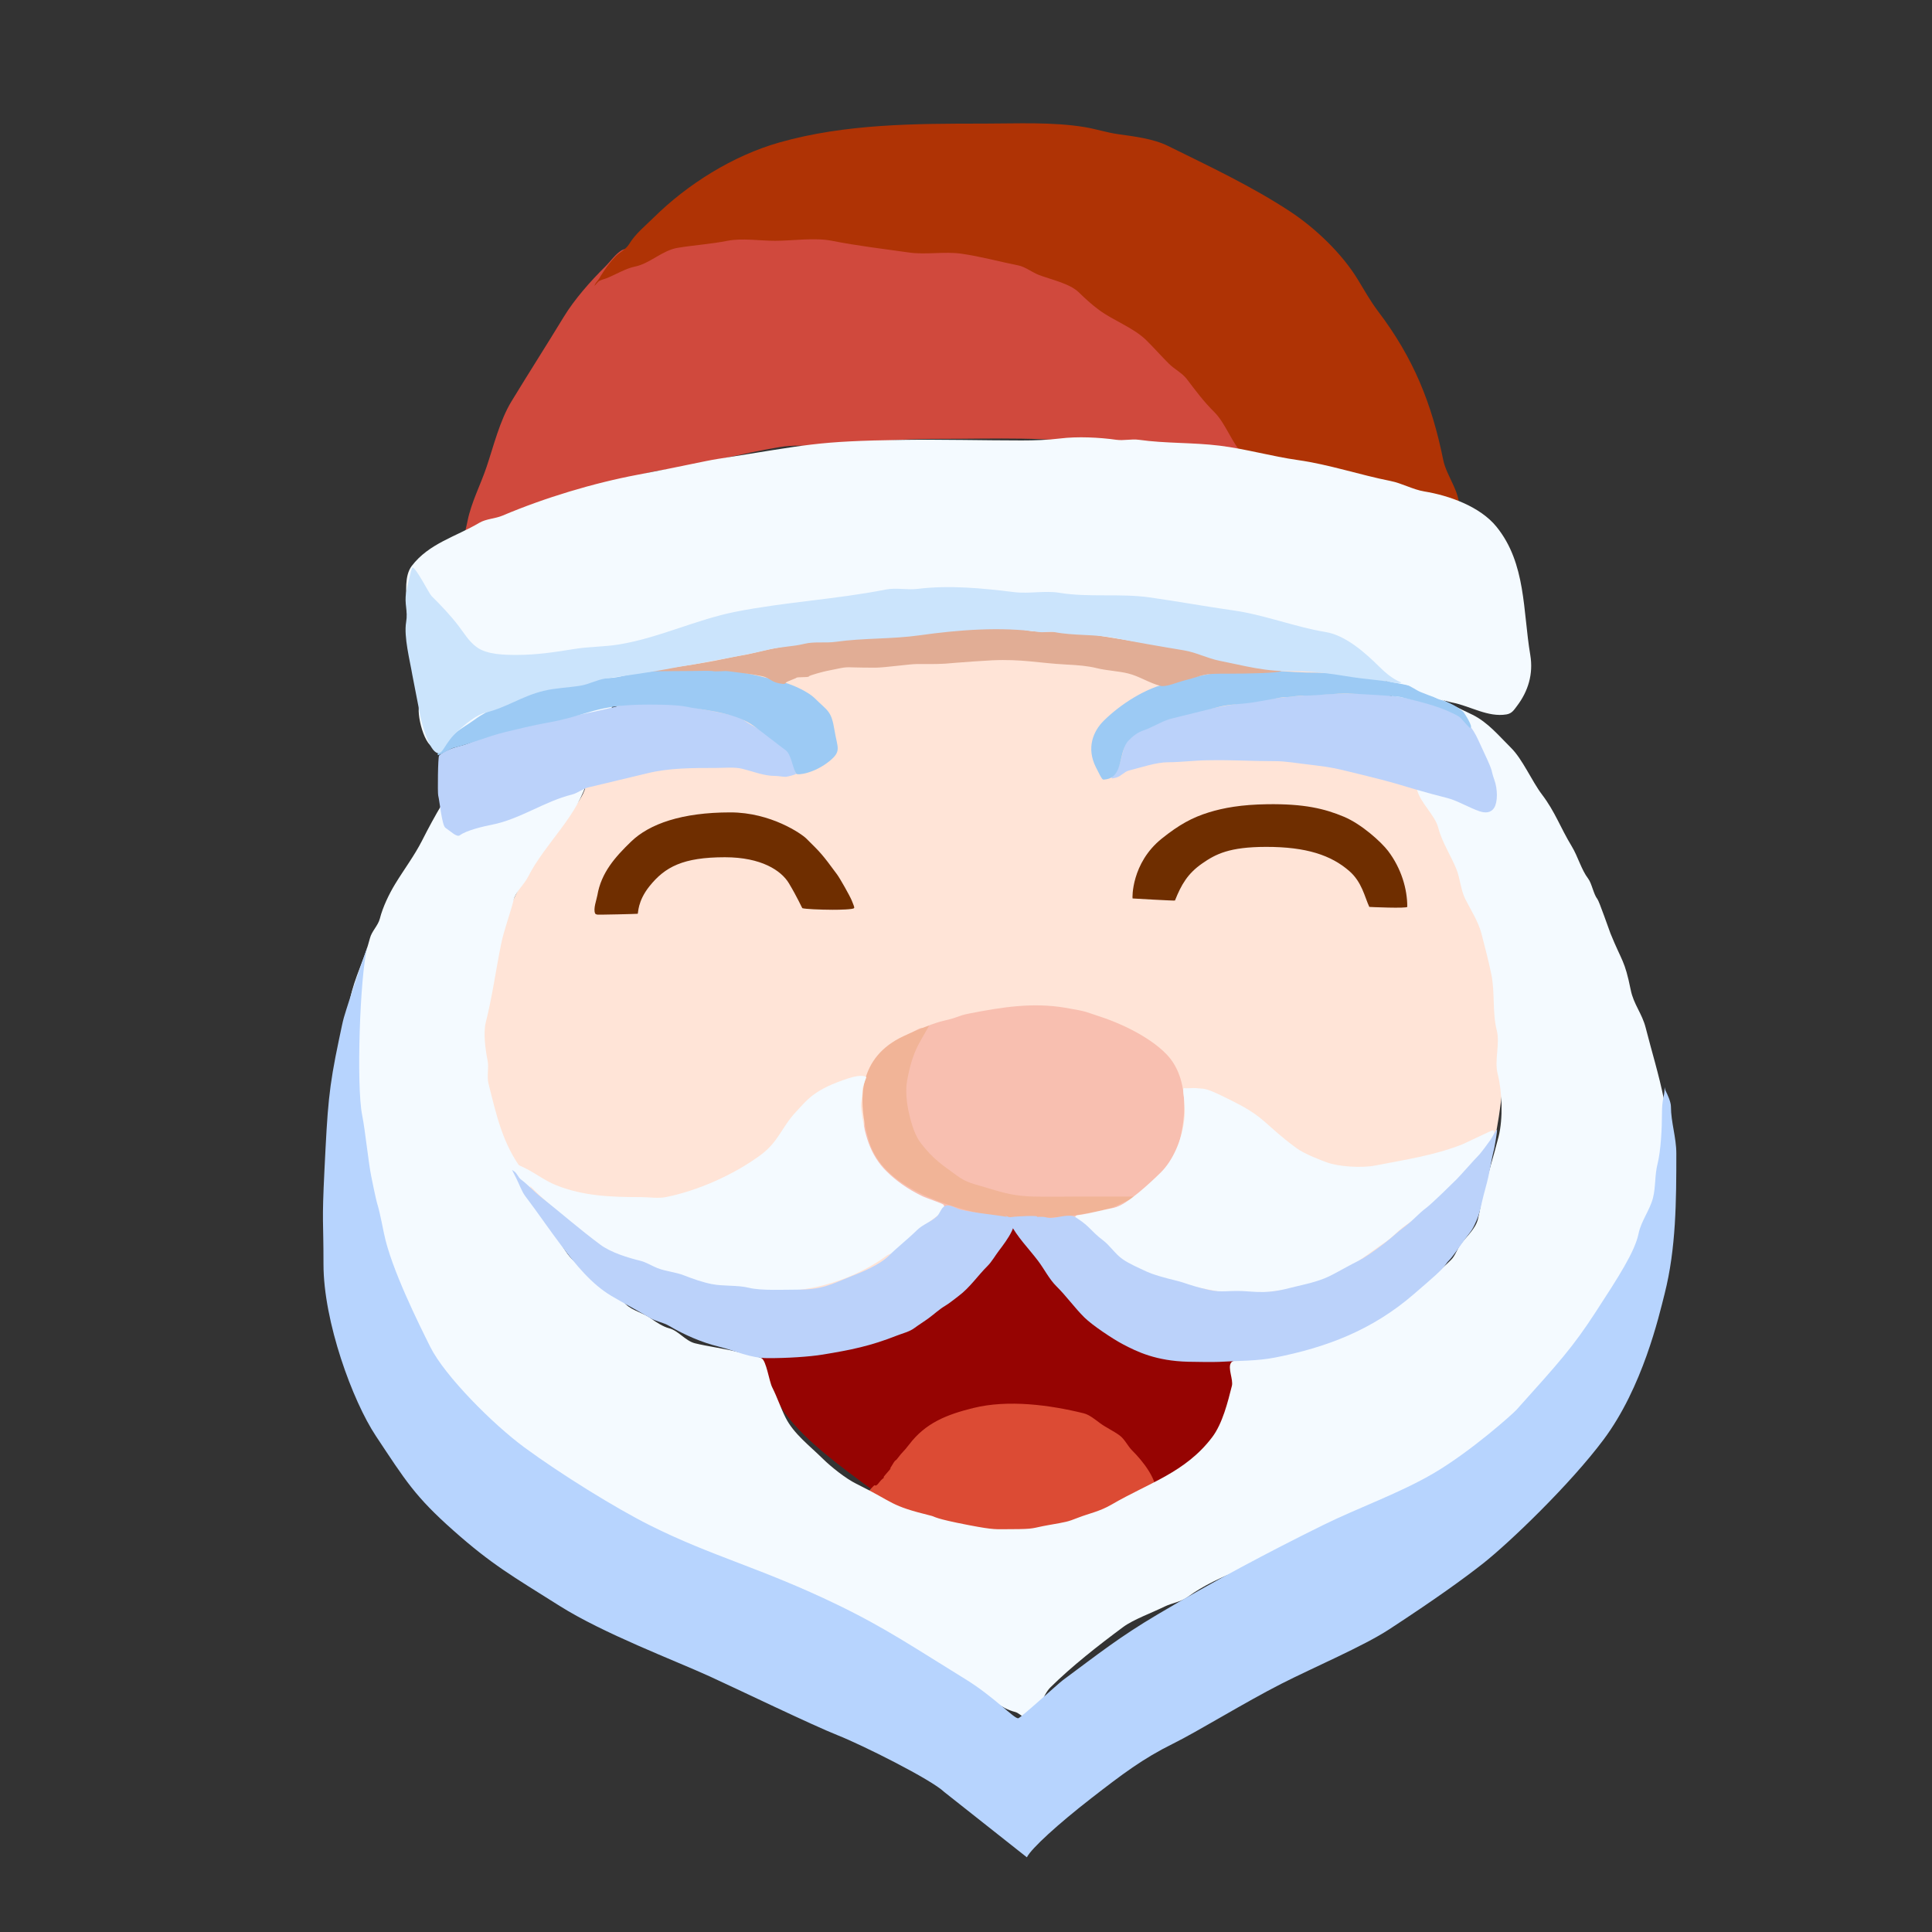 <?xml version="1.0" encoding="UTF-8" standalone="no"?>
<!DOCTYPE svg PUBLIC "-//W3C//DTD SVG 1.1//EN" "http://www.w3.org/Graphics/SVG/1.1/DTD/svg11.dtd">
<!-- Created with Vectornator (http://vectornator.io/) -->
<svg height="1024.0px" stroke-miterlimit="10" style="fill-rule:nonzero;clip-rule:evenodd;stroke-linecap:round;stroke-linejoin:round;" version="1.1" viewBox="0 0 1024 1024" width="1024.0px" xml:space="preserve" xmlns="http://www.w3.org/2000/svg" xmlns:xlink="http://www.w3.org/1999/xlink">
<rect x="0" y="0" width="1024" height="1024" fill="#333333" stroke="none"/>
<defs/>
<g id="Слой-1">
<path d="M337.298 337.312C336.974 336.291 332.663 336.224 336.321 334.418C337.311 333.929 336.02 336.597 335.67 337.634C334.898 339.919 333.716 342.287 333.716 344.708C333.716 351.588 329.888 359.101 328.505 365.931C326.469 375.984 324.54 387.936 320.689 397.443C317.856 404.436 311.749 409.848 310.238 417.305C309.371 421.588 304.856 427.449 302.191 430.905C286.027 451.873 286.239 449.257 274.373 472.212C264.098 492.092 251.155 532.436 255.605 554.405C256.711 559.868 254.089 571.323 255.184 576.73C257.489 588.107 261.642 593.768 263.586 605.285C264.34 609.748 270.314 615.805 271.403 620.106C276.484 640.175 297.064 659.861 313.524 672.05C321.786 678.168 329.737 686.557 340.229 690.7C345.992 692.976 355.006 693.071 359.769 697.774C364.765 702.707 371.913 708.271 378.007 711.28C380.805 712.661 384.228 711.851 387.126 712.566C395.913 714.735 405.614 713.679 414.482 715.138C421.141 716.234 427.45 720.59 434.022 722.213C442.599 724.33 451.413 726.29 460.076 728.001C465.694 729.11 471.36 729.457 477.01 730.573C484.735 732.098 493.386 729.048 501.11 730.573C508.669 732.066 520.653 733.788 528.466 731.859C530.241 731.421 531.788 730.573 533.677 730.573C544.257 730.573 554.232 732.446 564.29 734.432C577.927 737.125 592.098 733.034 604.673 729.93C607.125 729.325 610.037 730.535 612.489 729.93C624.87 726.874 638.982 729.2 651.569 726.714C656.067 725.826 660.136 722.67 664.596 721.569C674.097 719.224 683.718 716.849 693.255 714.495C697.172 713.528 701.85 710.381 704.979 708.064C709.728 704.548 717.163 702.579 721.914 699.061C727.515 694.913 733.421 690.272 738.198 685.555C746.803 677.059 757.984 672.369 765.554 662.403C771.409 654.695 773.643 645.787 777.929 637.322C783.003 627.303 789.975 615.157 792.259 603.881C798.744 571.863 799.372 539.314 792.91 507.414C792.161 503.717 793.184 499.494 792.259 495.838C790.069 487.188 786.863 478.845 785.094 470.114C782.322 456.428 765.239 447.005 761.646 432.814C758.486 420.333 750.92 409.553 746.014 397.443C744.273 393.147 742.169 389.209 740.152 385.224C735.764 376.56 734.753 366.663 728.427 358.856C721.434 350.225 712.016 341.72 703.025 335.061C699.892 332.741 695.63 332.157 692.604 329.917C679.034 319.868 659.389 314.001 643.102 309.98C628.212 306.305 613.946 301.393 598.811 298.404C585.416 295.759 571.545 295.201 557.777 293.259C552.713 292.545 547.153 294.248 542.144 293.259C532.27 291.309 517.067 290.955 506.972 292.616C495.538 294.498 483.994 296.133 472.451 297.761C445.315 301.589 417.44 305.391 391.034 311.909C384.817 313.444 378.194 313.379 372.145 315.768C366.724 317.909 360.832 322.098 355.21 323.485C351.048 324.513 343.544 327.696 340.88 331.203C338.532 334.294 337.546 338.091 337.298 337.312Z" fill="#ffe4d7" fill-rule="nonzero" opacity="1" stroke="#000000" stroke-linecap="round" stroke-linejoin="round" stroke-opacity="0" stroke-width="1.919"/>
<path d="M518.696 538.284C511.798 538.284 506.126 542.312 500.32 545.179C497.252 546.693 490.238 543.702 487.162 545.221C468.666 554.352 462.093 569.42 458.773 589.089C457.535 596.422 457.259 608.817 463.332 614.813C470.967 622.352 478.193 629.677 486.781 636.036C492.986 640.632 504.287 640.393 511.531 641.824C520.173 643.53 528.225 647.465 536.934 648.898C543.451 649.971 549.808 648.157 555.823 646.969C571.752 643.823 588.523 644.184 602.002 634.203C610.26 628.088 618.626 622.324 622.899 611.777C627.758 599.783 632.323 573.401 618.351 558.863C608.659 548.778 591.943 541.64 582.929 538.771C575.124 536.287 577.137 536.25 564.586 534.127C547.441 531.228 531.135 533.75 513.411 537.25C507.548 538.408 508.565 539.105 500.493 540.948C491.085 543.096 472.625 551.289 467.24 560.149C466.009 562.175 465.365 564.535 463.984 566.58" fill="#f8bfb0" fill-rule="nonzero" opacity="1" stroke="#000000" stroke-linecap="round" stroke-linejoin="round" stroke-opacity="0" stroke-width="1.919"/>
<path d="M492.413 543.621C492.553 543.559 487.508 552.209 486.633 553.937C483.739 559.65 482.159 565.393 480.79 572.753C479.915 577.454 480.485 583.795 481.379 588.137C483.132 596.657 485.235 602.224 488.12 605.968C494.788 614.625 499.641 617.515 506.811 622.824C512.604 627.114 515.361 627.18 524.878 630.104C532.172 632.345 538.24 634.006 548.122 634.203C556.291 634.365 564.633 634.203 569.92 634.203C576.473 634.203 577.388 634.203 584.335 634.203C585.843 634.203 600.138 634.203 601.317 634.203C602.402 634.203 589.918 640.034 589.125 640.23C578.78 642.784 569.92 644.512 557.168 645.385C547.961 646.016 534.895 646.309 525.21 644.396C502.149 639.843 468.164 629.516 460.727 605.167C453.744 582.305 455.431 560.15 478.853 549.196C488.63 544.623 491.076 544.217 492.413 543.621Z" fill="#f1b497" fill-rule="nonzero" opacity="1" stroke="#000000" stroke-linecap="round" stroke-linejoin="round" stroke-opacity="0" stroke-width="1.919"/>
<path d="M403.581 716.671C403.581 714.404 403.581 718.937 403.581 719.849C403.581 722.295 405.993 728.416 407.078 730.557C410.608 737.53 411.505 743.019 416.593 749.718C427.653 764.278 445.353 777.094 460.2 788.088C466.263 792.578 474.93 794.376 481.614 797.016C488.251 799.637 496.271 799.046 503.029 801.714C525.204 810.472 552.184 809.785 575.362 804.064C580.254 802.856 584.744 800.103 589.638 798.895C595.963 797.334 602.434 795.632 608.198 792.787C616.35 788.762 622.911 782.018 629.136 775.872C635.606 769.484 642.174 763.876 647.695 756.608C653.494 748.974 652.625 737.139 654.834 728.416C656.906 720.232 649.745 699.429 643.888 693.646C638.925 688.745 631.438 686.07 625.805 681.899C612.499 672.046 582.459 656.926 562.111 654.213C540.659 651.352 541.924 649.102 535.76 649.225C532.128 649.297 524.314 653.577 511.691 655.357C495.909 657.583 442.294 685.336 428.316 692.236C424.05 694.342 416.752 694.728 410.262 703.667" fill="#960402" fill-rule="nonzero" opacity="1" stroke="#000000" stroke-linecap="round" stroke-linejoin="round" stroke-opacity="0" stroke-width="1.919"/>
<path d="M467.455 784.097C470.286 781.766 466.604 784.669 469.472 781.415C473.734 776.58 471.476 778.835 471.794 778.292C475.266 772.365 474.146 775.02 475.577 773.135C478.939 768.71 478.674 769.823 481.9 765.577C490.56 754.175 501.822 749.74 515.877 746.271C534.433 741.69 556.522 744.674 574.41 749.09C577.396 749.827 580.596 752.496 582.976 754.258C586.265 756.694 590.14 758.389 593.445 760.836C596.158 762.845 597.712 766.458 600.108 768.824C605.1 773.753 614.476 784.905 612.48 792.787C610.354 801.186 594.985 803.801 588.211 805.473C579.694 807.576 570.753 807.981 562.037 809.702C559.816 810.141 557.015 809.336 554.899 810.172C541.419 815.496 522.453 819.9 507.788 816.28C502.414 814.954 498.802 808.973 493.511 806.883C483.892 803.084 468.52 803.352 460.676 795.606C457.804 792.771 458.347 792.578 459.825 791.119C460.213 790.736 463.328 786.849 463.693 787.21C464.618 788.123 466.164 785.159 467.455 784.097Z" fill="#dc4b34" fill-rule="nonzero" opacity="1" stroke="#000000" stroke-linecap="round" stroke-linejoin="round" stroke-opacity="0" stroke-width="1.919"/>
<path d="M736.209 362.392C737.994 365.919 737.465 370.773 738.112 374.609C738.912 379.35 740.279 384.577 741.443 389.175C743.985 399.215 748.472 408.476 750.961 418.306C752.868 425.837 760.566 431.811 762.382 438.98C764.202 446.168 768.988 453.407 771.899 460.594C773.936 465.621 774.207 471.728 776.658 476.569C779.533 482.246 783.641 488.644 785.224 494.894C787.054 502.122 788.982 509.217 790.458 516.507C792.419 526.188 790.913 536.626 793.314 546.109C795.142 553.328 791.956 561.889 793.79 569.132C796.212 578.7 796.701 592.873 794.266 602.492C791.758 612.395 788.689 622.167 786.176 632.094C785.001 636.734 784.497 641.542 783.32 646.19C782.013 651.353 777.333 655.325 774.279 659.346C772.3 661.951 771.402 665.475 769.044 667.803C755.011 681.659 736.508 693.498 718.125 702.573C709.468 706.847 699.193 708.631 690.524 712.91C682.304 716.969 671.753 717.779 662.923 719.958C660.665 720.516 653.895 720.173 652.454 722.308C650.602 725.05 653.757 731.257 652.93 734.524C650.799 742.941 647.983 754.506 642.461 761.776C628.225 780.517 609.088 785.832 589.125 797.47C582.858 801.124 577.335 802.102 571.438 804.4C565.628 806.664 565.494 806.615 555.675 808.337C546.628 809.923 549.048 810.488 535.76 810.488C527.666 810.488 527.403 811.028 513.411 808.337C494.899 804.776 495.783 803.938 493.784 803.445C470.89 797.793 474.853 796.793 453.744 786.371C448.258 783.663 440.448 777.449 436.023 773.08C428.998 766.143 420.734 759.981 416.412 751.446C413.856 746.397 411.907 740.493 409.281 735.308C407.651 732.09 406.178 721.131 403.581 719.849C401.429 718.786 392.638 716.959 390.228 716.364C383.966 714.818 374.731 713.544 368.356 711.971C363.287 710.719 359.51 705.206 354.555 703.983C351.63 703.261 347.587 700.702 345.038 698.814C341.152 695.937 335.133 694.673 331.713 691.297C323.031 682.724 311.809 675.873 303.16 667.334C299.657 663.874 297.315 658.592 294.119 654.647C290.091 649.676 284.808 643.249 283.174 636.792C281.84 631.527 280.484 624.951 276.987 620.347C266.298 606.276 263.027 590.583 258.904 574.301C257.929 570.449 259.218 565.983 258.428 562.084C257.317 556.601 256.063 547.463 257.476 541.88C260.904 528.342 262.771 514.332 265.566 500.532C267.157 492.677 270.259 484.817 272.228 477.039C273.352 472.6 277.834 468.788 279.842 464.822C289.104 446.532 306.59 432.483 311.726 412.198C312.314 409.876 314.469 407.941 315.057 405.62C316.347 400.527 316.636 395.154 317.913 390.114C318.784 386.673 321.355 384.035 322.195 380.717C322.68 378.802 326.445 371.286 324.575 369.44C322.876 367.763 312.494 373.127 310.299 373.669C297.498 376.829 281.319 380.563 270.325 388.705C266.317 391.672 261.787 394.095 257.476 396.222C256.053 396.925 253.951 396.884 252.717 398.102C250.037 400.749 248.873 404.885 246.531 407.969C237.57 419.766 230.291 432.521 223.689 445.558C219.691 453.453 214.048 460.953 209.413 468.581C206.174 473.91 202.867 480.806 201.323 486.906C200.399 490.554 197.012 493.595 196.088 497.243C193.317 508.188 187.87 518.078 185.619 529.194C184.373 535.344 185.242 541.956 183.715 547.988C178.006 570.535 178.902 597.003 182.763 619.877C184.14 628.033 183.128 636.823 185.143 644.78C188.074 656.358 189.368 668.047 192.281 679.55C193.531 684.486 197.307 690.327 199.895 694.586C205.032 703.039 212.618 711.253 217.027 719.958C217.763 721.413 219.839 722.408 220.834 723.717C225.027 729.237 230.001 733.75 234.158 739.223C244.009 752.191 257.301 763.705 270.325 773.992C281.774 783.036 288.728 796.43 300.305 805.003C306.278 809.426 317.119 811.738 322.195 816.75C326.195 820.699 331.935 821.848 336.472 825.208C347.037 833.032 358.519 834.667 370.259 839.303C376.762 841.872 383.215 844.733 389.77 846.351C392.172 846.944 394.181 848.751 396.432 849.64C406.978 853.806 418.005 860.473 429.268 862.327C433.394 863.006 437.147 865.564 441.165 866.556C451.298 869.057 460.84 874.154 470.193 878.772C476.846 882.056 485.078 884.437 492.084 885.82C500.272 887.437 510.282 892.455 517.781 896.157C524.948 899.695 530.151 905.436 538.244 907.434C540.182 907.912 543.899 912.012 545.858 910.723C550.968 907.359 552.397 898.627 556.803 894.277C568.214 883.011 582.173 872.084 595.349 862.327C600.684 858.376 610.835 854.682 617.239 851.52C621.032 849.647 625.935 849.074 629.612 846.351C637.618 840.423 647.888 835.75 656.737 832.256C660.569 830.742 665.101 829.65 668.634 827.557C678.392 821.776 689.727 815.185 700.518 812.521C707.297 810.848 713.862 805.351 720.98 803.594C726.916 802.129 734.143 799.273 739.54 796.076C762.754 782.324 785.585 768.937 804.735 750.029C808.639 746.175 812.34 740.801 815.68 736.403C817.933 733.437 821.452 731.467 823.77 728.416C831.642 718.052 840.293 707.646 847.088 696.465C850.621 690.65 853.824 683.682 858.033 678.14C865.632 668.136 873.07 653.053 876.116 641.021C877.762 634.524 881.923 628.799 883.255 622.227C888.414 596.756 878.302 568.643 872.257 544.768C870.315 537.1 865.884 532.41 864.32 524.686C861.056 508.576 859.755 509.964 853.58 494.721C853.003 493.298 847.628 477.729 846.677 476.555C844.625 474.023 843.703 468.251 841.757 465.689C838.102 460.878 836.347 453.985 833.065 448.583C826.947 438.517 824.314 430.364 817.252 421.067C811.961 414.102 806.981 402.399 800.875 396.37C794.504 390.08 788.71 382.908 780.465 378.838C773.936 375.614 765.623 372.075 759.526 367.561C757.694 366.204 755.177 364.373 752.864 363.802C747.323 362.434 742.455 360.308 737.16 357.694C735.427 356.838 723.836 351.828 723.836 350.646C723.836 350.359 728.472 349.266 728.594 349.236" fill="#f4faff" fill-rule="nonzero" opacity="1" stroke="#000000" stroke-linecap="round" stroke-linejoin="round" stroke-opacity="0" stroke-width="1.919"/>
<path d="M544.257 984.413C546.66 979.668 560.785 966.784 578.391 953.11C594.793 940.371 605.864 932.018 621.682 924.209C634.758 917.754 659.487 902.453 679.138 892.438C696.15 883.768 722.542 872.558 736.195 863.645C760.315 847.899 775.874 836.702 786.21 828.538C799.922 817.707 832.023 786.97 849.876 763.087C870.641 735.308 879.24 697.755 882.303 685.658C888.366 661.71 888.489 636.422 888.489 611.42C888.489 602.85 885.634 594.803 885.634 586.517C885.634 584.116 883.863 580.202 882.779 578.06C882.486 577.482 882.303 576.18 882.303 576.18C882.303 576.18 882.214 579.352 881.827 580.879C881.072 583.862 880.875 587.128 880.875 590.276C880.875 597.821 880.311 609.888 878.496 617.058C877.03 622.848 877.583 629.121 876.116 634.913C874.499 641.299 869.806 647.269 868.502 653.707C866.536 663.414 857.802 676.858 845.66 695.525C833.585 714.089 826.524 721.891 803.783 747.21C801.825 749.391 779.684 769.213 759.973 780.79C741.832 791.444 719.863 799.145 701.245 808.337C671.623 822.96 642.875 838.306 613.432 855.749C593.149 867.765 582.132 876.606 563.38 890.493C560.716 892.465 540.984 910.573 539.671 910.723C537.487 910.972 526.72 899.238 511.691 889.995C485.162 873.682 469.512 862.959 444.003 850.622C402.98 830.783 377.62 825.093 344.243 808.337C326.157 799.257 297.304 781.396 277.939 767.159C261.239 754.881 235.669 729.2 228.036 713.856C222.151 702.027 207.29 672.345 203.541 653.84C198.905 630.951 201.507 646.906 196.797 623.658C195.2 615.77 193.569 599.053 191.967 591.143C188.776 575.39 190.79 517.485 194.585 502.496C194.801 501.646 188.758 518.704 186.243 526.659C181.505 541.646 182.54 537.378 179.651 551.072C174.127 577.254 173.655 586.147 171.968 620.106C170.524 649.187 171.478 645.861 171.455 669.976C171.425 700.513 186.894 742.551 199.206 761.084C214.957 784.794 219.866 793.089 240.425 811.31C260.741 829.315 271.403 835.279 296.576 851.14C319.941 865.861 357.042 879.813 376.238 888.563C389.615 894.66 430.754 914.498 444.003 919.73C456.716 924.751 493.58 943.12 500.493 949.814" fill="#b7d4fe" fill-rule="nonzero" opacity="1" stroke="#000000" stroke-linecap="round" stroke-linejoin="round" stroke-opacity="0" stroke-width="1.919"/>
<path d="M592.803 406.73C593.841 404.039 594.579 400.891 594.961 399.399C595.996 395.358 595.774 395.571 596.789 393.935C600.58 387.826 604.496 387.771 610.608 384.754C614.515 382.825 619.742 380.794 623.898 379.768C629.245 378.449 635.244 376.838 640.717 375.757C666.219 370.721 691.613 367.592 718.351 367.592C728.239 367.592 739.642 368.526 749.057 370.85C756.136 372.597 765.756 373.819 771.899 378.368C781.28 385.314 781.783 388.734 786.717 399.188C791.996 410.373 789.953 407.579 791.996 413.21C793.836 418.279 793.846 425.02 792 428.039C790.188 431.005 787.135 430.977 784.16 429.977C778.849 428.192 772.206 424.236 767.159 422.99C762.816 421.918 754.023 419.544 749.884 418.294C733.042 413.21 731.002 412.923 714.969 408.965C709.884 407.71 705.91 406.665 696.549 405.585C685.932 404.36 681.631 403.437 675.863 403.437C662.505 403.437 654.337 402.709 639.696 402.958C632.573 403.079 625.728 404.005 619.052 404.005C612.747 404.005 604.208 406.957 598.204 408.439C596.006 408.981 593.979 411.535 591.781 412.078C590.808 412.318 588.402 413.146 589.337 411.903C590.973 409.727 592.357 407.888 592.803 406.73Z" fill="#bbd2fa" fill-rule="nonzero" opacity="1" stroke="#000000" stroke-linecap="round" stroke-linejoin="round" stroke-opacity="0" stroke-width="1.919"/>
<path d="M419.604 401.727C416.221 394.659 412.985 394.055 406.848 389.45C402.832 386.437 398.286 384.688 394.534 381.91C390.4 378.849 383.679 378.364 378.834 377.168C376.482 376.588 372.414 376.106 370.063 375.525C365.431 374.382 362.7 373.927 357.958 372.991C349.08 371.237 334.35 372.586 326.046 374.636C312.185 378.058 299.658 380.276 285.566 383.059C277.922 384.569 270.23 386.606 262.645 388.479C256.146 390.083 250.66 393.676 244.152 395.283C240.702 396.134 235.318 397.897 232.731 400.451C232.097 401.077 231.903 420.207 232.255 421.595C233.051 424.741 234.204 437.517 236.12 438.778C238.698 440.475 242.096 443.909 243.676 442.739C247.339 440.026 256.262 437.998 260.807 437.101C275.665 434.167 288.592 424.721 303.16 421.125C306.152 420.387 308.734 418.105 311.726 417.366C322.184 414.785 332.69 412.427 343.134 409.848C354.62 407.013 367.163 407.029 379.301 407.029C383.815 407.029 389.26 406.433 393.577 407.499C399.11 408.865 404.896 411.258 410.709 411.258C412.742 411.258 414.431 411.728 416.419 411.728C417.073 411.728 422.259 410.555 421.941 409.99C421.001 408.319 420.244 403.063 419.604 401.727Z" fill="#bbd2fa" fill-rule="nonzero" opacity="1" stroke="#000000" stroke-linecap="round" stroke-linejoin="round" stroke-opacity="0" stroke-width="1.919"/>
<path d="M232.081 400.251C232.908 400.414 238.415 396.868 240.432 396.37C250.268 393.943 257.991 390.425 267.946 387.968C273.868 386.506 283.305 384.269 289.286 383.218C312.475 379.144 314.964 373.447 343.916 373.447C361.114 373.447 363.536 374.599 366.452 375.079C377.162 376.841 390.758 378.277 399.763 384.946C405.584 389.256 410.708 393.403 416.419 397.632C419.362 399.811 419.973 406.624 421.955 410.024C422.591 411.115 431.819 409.853 439.807 403.267C446.122 398.061 443.834 396.37 442.342 387.25C440.595 376.573 438.956 377.126 431.647 369.91C428.847 367.145 421.374 363.276 415.469 361.675C388.183 354.276 371.951 351.877 347.49 355.633C336.68 357.293 324.81 356.52 314.106 358.633C301.17 361.188 288.438 363.602 276.035 368.501C269.124 371.23 262.446 373.565 255.573 376.958C251.002 379.215 247.222 382.725 242.724 384.946C239.429 386.572 237.571 388.624 235.11 391.054C234.358 391.797 231.662 395.405 232.081 396.37C232.619 397.609 231.684 400.172 232.081 400.251Z" fill="#9ccaf4" fill-rule="nonzero" opacity="1" stroke="#000000" stroke-linecap="round" stroke-linejoin="round" stroke-opacity="0" stroke-width="1.919"/>
<path d="M585.593 413.138C595.822 412.199 592.518 398.338 598.204 392.464C602.997 387.512 605.493 387.557 608.967 385.999C613.524 383.956 616.86 381.868 621.522 380.717C629.783 378.678 638.017 376.645 646.268 374.609C652.117 373.165 658.392 373.238 664.351 372.259C682.584 369.264 676.704 369.743 682.74 369.44C684.536 369.35 688.084 368.575 692.765 368.659C696.866 368.733 708.317 367.361 715.348 367.592C717.842 367.674 739.969 368.841 742.395 369.44C751.237 371.623 761.35 373.815 769.515 377.846C771.844 378.996 773.666 379.621 775.426 381.938C775.638 382.218 778.807 385.795 779.162 385.795C781.369 385.795 775.882 377.601 775.706 377.428C772.919 374.676 767.163 371.812 763.671 370.95C758.769 369.74 756.467 365.434 749.963 363.994C744.216 362.72 736.063 361.258 730.517 360.149C722.412 358.527 717.913 358.959 712.507 357.892C701.565 355.731 701.506 357.295 678.956 355.745C675.281 355.493 668.413 355.745 664.707 355.745C638.826 355.745 635.385 358.903 620.094 361.922C607.458 364.418 593.849 373.271 585.072 381.938C579.415 387.523 575.697 396.37 580.828 406.624C584.494 413.948 584.274 413.259 585.593 413.138Z" fill="#9ccaf4" fill-rule="nonzero" opacity="1" stroke="#000000" stroke-linecap="round" stroke-linejoin="round" stroke-opacity="0" stroke-width="1.919"/>
<path d="M421.955 359.383C421.955 358.585 428.514 359.24 428.77 358.483C428.959 357.923 436.588 355.935 438.114 355.633C452.5 352.792 443.546 353.88 463.976 353.88C468.732 353.88 482.191 351.948 486.079 351.948C495.365 351.948 498.341 352.114 506.151 351.324C509.213 351.015 522.639 350.129 525.717 349.985C541.675 349.236 550.922 351.484 564.751 352.196C571.419 352.54 576.379 352.919 581.34 354.144C586.792 355.489 592.569 355.623 597.996 356.963C603.904 358.421 609.226 362.084 615.127 363.541C617.956 364.239 624.138 361.596 626.904 360.891C640.321 357.47 635.495 357.052 651.277 357.052C660.87 357.052 677.879 356.777 679.038 355.633C680.723 353.969 660.732 350.306 659.86 349.445C656.253 345.884 649.262 344.127 644.156 342.867C619.894 336.878 596.013 332.06 570.395 332.06C561.825 332.06 552.488 332.753 544.222 331.12C539.646 330.217 534.521 332.024 529.945 331.12C525.319 330.207 512.462 329.093 508.055 330.18C500.292 332.097 491.537 330.146 483.785 332.06C477.248 333.674 469.887 332.319 463.322 333.939C455.338 335.91 447.115 336.576 439.053 338.168C425.388 340.866 411.552 343.082 398.2 346.378C393.822 347.458 392.592 347.213 383.673 349.236C372.224 351.833 346.105 355.286 344.246 355.745C343.938 355.821 367.224 355.633 367.224 355.633C367.224 355.633 376.689 355.477 377.323 355.633C379.486 356.167 383.771 355.458 385.978 355.745C394.873 356.903 397.922 357.204 403.838 358.372C407.745 359.144 408.693 361.314 412.662 362.116C417.537 363.101 415.372 361.982 417.676 361.133" fill="#e1ad95" fill-rule="nonzero" opacity="1" stroke="#000000" stroke-linecap="round" stroke-linejoin="round" stroke-opacity="0" stroke-width="1.919"/>
<path d="M328.34 137.258C327.037 134.684 333.263 134.074 335.261 131.978C336.123 131.074 332.727 131.774 331.486 131.978C330.832 132.086 330.167 132.263 329.599 132.599C326.225 134.598 323.603 138.519 320.791 141.296C313.03 148.958 304.459 158.648 298.772 168.006C289.694 182.945 280.211 197.721 271.091 212.729C264.882 222.948 261.668 236.292 257.88 247.514C254.63 257.141 249.816 266.203 247.814 276.088C247.053 279.843 246.054 283.535 245.298 287.269C245.034 288.569 242.781 290.375 242.781 290.375C242.781 290.375 243.376 288.545 244.039 287.89C245.517 286.43 248.424 285.104 250.33 284.163C255.837 281.444 261.863 280.022 267.317 277.33C275.57 273.255 285.559 268.324 294.368 266.149C302.917 264.039 310.619 258.299 319.533 256.832C329.681 255.162 339.491 250.822 349.73 249.378C371.199 246.35 391.943 240.464 413.271 236.955C426.65 234.753 441.459 238.345 454.792 235.712C468.759 232.954 484.974 232.606 499.459 232.606C527.046 232.606 556.211 231.282 583.131 235.712C591.951 237.164 601.402 234.599 610.183 236.333C621.965 238.66 634.229 238.97 646.042 241.303C648.576 241.803 663.953 248.54 664.286 246.893C667.529 230.885 651.356 208.589 638.493 199.064C635.846 197.104 632.372 194.319 630.314 191.61C625.743 185.592 619.745 182.416 614.587 177.323C594.094 157.09 565.07 137.853 535.318 131.978C528.482 130.628 522.083 126.901 515.187 125.767C501.782 123.561 488.367 123.315 474.924 121.418C463.049 119.744 450.471 118.313 438.435 118.313C422.389 118.313 404.829 115.421 388.735 117.691C380.146 118.903 372.125 120.632 363.571 122.04C354.886 123.469 345.781 127.406 337.777 131.357C335.212 132.623 332.884 134.394 330.228 135.705C329.271 136.177 328.075 135.934 327.082 136.326C326.531 136.544 325.242 137.684 325.824 137.569C328.425 137.055 329.62 139.786 328.34 137.258Z" fill="#d0493d" fill-rule="nonzero" opacity="1" stroke="#000000" stroke-linecap="round" stroke-linejoin="round" stroke-opacity="0" stroke-width="1.919"/>
<path d="M633.959 576.73C639.348 577.351 638.017 575.828 655.199 584.585C670.507 592.387 670.803 596.438 686.961 608.39C691.764 611.943 700.985 615.201 702.662 615.863C709.263 618.47 721.856 619.154 729.085 617.727C744.787 614.626 759.948 612.495 775.01 606.546C776.888 605.804 790.866 598.927 791.367 599.092C791.812 599.238 791.996 599.871 791.996 600.334C791.996 604.299 784.948 613.34 782.559 616.485C776.044 625.062 767.488 632.607 759.911 640.089C758.674 641.311 756.286 641.531 754.879 642.573C750.069 646.135 744.028 649.559 739.78 653.754C735.852 657.633 731.659 659.976 727.282 663.218C718.358 669.826 708.616 675.756 697.212 680.029C688.334 683.355 677.992 683.597 668.69 685.433C659.088 687.33 647.048 684.763 637.864 682.949C634.609 682.306 630.409 681.611 627.174 680.972C612.19 678.014 598.537 671.996 585.647 662.45C583.778 661.066 569.92 646.355 569.92 645.058C569.92 643.943 571.951 643.999 573.065 643.816C578.971 642.844 584.706 641.268 590.68 640.089C597.039 638.833 610.629 625.983 615.216 621.454C621.912 614.842 626.196 604.131 627.538 594.742C628.302 589.399 627.88 588.576 627.807 585.705C627.686 581.019 626.453 576.487 627.686 576.73C629.003 576.99 632.51 576.563 633.959 576.73Z" fill="#f4faff" fill-rule="nonzero" opacity="1" stroke="#000000" stroke-linecap="round" stroke-linejoin="round" stroke-opacity="0" stroke-width="1.919"/>
<path d="M459.825 577.972C459.615 577.558 459.405 577.144 459.196 576.73" fill="#ffffff" fill-rule="nonzero" opacity="1" stroke="#000000" stroke-linecap="round" stroke-linejoin="round" stroke-opacity="0" stroke-width="1.919"/>
<path d="M457.114 577.351C457.114 583.026 455.914 583.614 456.415 587.611C458.055 600.695 460.868 611.924 469.891 620.833C474.589 625.471 480.681 630.104 489.283 634.203C490.731 634.893 499.864 637.982 500.176 638.597C501.329 640.874 499.08 642.699 497.572 643.816C489.676 649.662 481.602 656.477 474.924 663.072C473.686 664.294 471.298 664.514 469.891 665.556C458.648 673.881 444.275 679.841 430.886 682.485C418.361 684.958 405.542 684.901 392.51 682.328C387.202 681.28 381.258 681.819 375.887 680.758C367.932 679.187 360.864 675.209 352.876 673.631C346.523 672.377 340.323 669.289 334.002 668.041C324.129 666.091 314.43 656.808 306.951 651.27C296.051 643.199 286.985 634.662 277.382 625.181C275.66 623.48 267.946 617.177 267.946 614.621C267.946 613.695 269.591 615.519 270.462 615.863C271.078 616.107 271.734 616.241 272.349 616.485C274.271 617.244 276.153 618.052 278.011 618.969C284.077 621.964 288.827 625.85 294.997 628.287C309.404 633.976 323.92 634.498 339.664 634.498C343.789 634.498 348.843 635.295 352.876 634.498C369.657 631.184 389.041 622.625 403.205 612.136C412.705 605.101 414.128 597.6 421.955 589.232C428.098 582.665 431.644 577.351 449.895 571.459C457.132 569.123 459.195 570.836 459.196 570.919C459.197 571.037 457.114 576.198 457.114 577.351Z" fill="#f4faff" fill-rule="nonzero" opacity="1" stroke="#000000" stroke-linecap="round" stroke-linejoin="round" stroke-opacity="0" stroke-width="1.919"/>
<path d="M317.645 147.507C316.857 148.781 315.691 149.848 315.129 151.234C314.799 152.05 316.387 149.992 317.016 149.371C317.985 148.414 320.237 147.974 321.42 147.507C326.129 145.648 331.628 142.262 336.519 141.296C344.452 139.729 350.961 132.707 359.167 131.357C367.89 129.922 376.895 129.347 385.59 127.63C393.289 126.11 402.866 127.63 410.754 127.63C420.169 127.63 431.726 125.808 440.952 127.63C454.307 130.267 468.213 131.919 481.844 133.842C490.926 135.123 500.458 133.184 509.525 134.463C519.775 135.909 529.787 138.712 539.722 140.674C543.293 141.38 547.01 144.298 550.417 145.644C556.531 148.058 566.977 150.192 571.807 154.961C575.034 158.148 578.654 161.429 582.502 164.279C590.267 170.029 600.796 173.646 607.666 180.429C611.699 184.411 615.784 189.065 619.619 192.852C622.497 195.693 626.653 197.764 629.056 200.927C633.855 207.245 637.977 212.841 643.526 218.32C649.704 224.42 652.943 235.072 659.253 241.303C661.993 244.007 667.208 242.612 670.578 243.166C675.992 244.057 681.008 247.264 686.305 248.135C692.468 249.15 700.205 249.718 705.808 252.484C713.114 256.09 721.218 258.384 729.085 259.938C739.035 261.902 748.193 267.935 758.024 269.876C761.752 270.612 771.899 277.781 773.123 271.74C775.118 261.892 766.8 252.946 764.944 243.787C758.887 213.885 749.282 189.832 730.343 164.9C726.451 159.776 722.928 153.525 719.648 148.128C711.311 134.409 697.214 120.938 683.789 112.101C663.485 98.736 640.881 88.123 618.99 77.316C611.198 73.469 600.898 72.279 592.568 71.104C586.569 70.258 580.845 68.347 574.952 67.377C557.685 64.536 539.201 65.514 521.478 65.514C484.795 65.514 448.168 65.608 413.271 75.453C388.404 82.468 364.276 97.739 346.585 115.207C341.863 119.869 336.815 123.83 333.373 129.494C331.787 132.104 328.434 133.749 326.453 135.705C321.76 140.339 317.877 147.133 317.645 147.507Z" fill="#af3305" fill-rule="nonzero" opacity="1" stroke="#000000" stroke-linecap="round" stroke-linejoin="round" stroke-opacity="0" stroke-width="1.919"/>
<path d="M222.431 373.113C220.259 377.402 225.092 397.34 231.206 396.334C235.116 395.69 237.434 392.264 239.982 389.749C243.091 386.678 247.938 384.117 251.565 381.431C259.014 375.915 267.971 373.011 276.487 369.647C279.795 368.341 283.555 366.172 287.017 365.489C294.964 363.919 302.601 361.51 310.535 359.943C315.858 358.892 321.674 359.962 327.032 358.904C339.553 356.431 351.948 353.429 364.59 350.932C371.979 349.473 378.552 348.329 385.978 346.862C394.852 345.11 405.071 343.405 414.082 341.922C430.07 339.291 445.901 336.223 461.82 333.604C472.534 331.841 483.636 336.782 494.464 334.644C506.632 332.241 520.193 330.033 532.24 332.015C536.261 332.677 540.252 333.31 544.257 334.101C553.073 335.842 563.955 333.891 572.739 335.337C600.42 339.892 627.543 343.775 655.199 349.236C668.08 351.78 684.271 353.096 697.119 355.633C707.566 357.696 716.765 357.54 727.183 359.597C733.107 360.767 738.854 361.265 744.733 362.716C747.653 363.437 750.355 365.768 753.158 366.875C758.73 369.076 764.201 371.274 770.006 372.42C779.27 374.249 788.604 380.277 798.438 378.658C801.381 378.174 802.436 376.282 804.054 374.153C809.886 366.475 812.793 357.306 811.074 347.12C807.124 323.72 808.9 298.603 793.173 279.192C784.495 268.481 768.15 262.655 754.913 260.477C748.821 259.474 743.078 256.13 737.011 254.932C720.774 251.725 704.47 246.183 687.87 243.841C673.944 241.877 660.388 237.937 646.451 236.217C632.231 234.462 617.786 235.095 603.627 233.097C599.729 232.548 595.592 233.647 591.693 233.097C582.561 231.809 571.077 231.266 561.857 232.404C555.269 233.217 548.123 233.444 541.499 233.444C522.643 233.444 497.722 232.857 478.853 233.137C432.113 233.83 428.968 235.628 380.475 243.228C373.518 244.319 361.26 247.233 337.991 251.617C314.434 256.056 288.731 263.811 266.307 273.3C262.47 274.924 257.659 274.958 254.022 277.112C241.641 284.447 227.298 288.034 218.219 299.986C214.269 305.186 215.411 313.942 215.411 320.087C215.411 327.179 218.123 333.032 219.272 339.842C220.22 345.459 219.902 351.271 221.027 356.824C222.467 363.933 226.16 370.426 229.451 376.926" fill="#f4faff" fill-rule="nonzero" opacity="1" stroke="#000000" stroke-linecap="round" stroke-linejoin="round" stroke-opacity="0" stroke-width="1.919"/>
<path d="M740.697 360.81C736.736 358.688 734.059 356.336 731.044 353.359C723.844 346.249 713.414 336.768 702.612 334.99C686.359 332.315 670.118 325.852 653.822 323.553C638.982 321.46 624.296 318.745 609.244 316.622C593.626 314.419 577.076 316.758 561.506 314.196C553.766 312.922 545.425 314.81 537.638 313.849C520.956 311.79 503.292 310.03 486.39 312.116C480.872 312.797 474.987 311.388 469.542 312.463C443.277 317.649 416.176 319.05 389.863 324.246C369.032 328.36 349.352 338.075 328.085 341.575C320.188 342.875 312.132 342.698 304.216 344.001C294.228 345.645 284.337 347.12 274.03 347.12C267.515 347.12 258.133 347.045 252.618 342.961C248.515 339.923 246.149 335.831 243.141 331.871C238.87 326.248 233.723 320.839 228.749 315.929C227.429 314.625 220.51 300.782 218.622 300.782C217.988 300.782 215.327 313.67 215.258 314.077C214.225 320.195 216.295 323.585 215.258 329.731C213.948 337.488 217.261 350.109 218.57 357.864C219.087 360.925 222.136 375.824 222.653 378.888C223.288 382.65 227.407 398.245 231.98 399.148C234.936 399.732 235.647 393.724 242.781 387.312C246.489 383.98 252.27 378.954 257.218 377.733C268.929 374.842 276.277 369.093 288.07 366.182C294.338 364.634 301.282 364.47 307.727 363.409C312.229 362.668 316.465 360.246 321.065 359.597C333.282 357.874 345.329 356.271 357.437 353.88C361.789 353.021 366.192 352.488 370.557 351.626C382.665 349.235 394.976 347.331 407.062 344.348C413.375 342.789 420.089 342.778 426.368 341.228C431.605 339.936 437.524 340.942 442.865 340.189C457.665 338.101 472.638 338.811 487.443 336.723C507.771 333.856 530.256 332.068 550.976 334.99C553.477 335.343 556.224 334.502 558.698 334.99C569.073 337.039 580.25 336.058 590.64 338.109C602.825 340.515 615.19 342.669 627.496 344.694C633.97 345.759 639.979 348.961 646.451 350.239C651.034 351.144 655.619 352.193 660.222 353.124C667.074 354.509 673.967 355.633 680.958 355.633C695.04 355.633 703.211 356.664 716.735 358.889C721.328 359.645 731.748 360.579 736.309 361.33C737.693 361.557 739.112 362.023 740.521 362.023C741.233 362.023 743.264 361.991 742.627 361.676C741.204 360.974 741.675 361.334 740.697 360.81Z" fill="#cbe4fc" fill-rule="nonzero" opacity="1" stroke="#000000" stroke-linecap="round" stroke-linejoin="round" stroke-opacity="0" stroke-width="1.919"/>
<path d="M540.738 646.893C539.883 645.205 552.05 644.668 553.612 645.053C556.381 645.737 557.95 645.628 560.86 645.053C564.373 644.359 568.154 643.891 569.92 645.053C572.285 646.611 574.858 648.36 576.912 650.387C579.331 652.776 581.48 655.043 584.311 657.14C588.367 660.144 590.946 664.538 594.961 667.353C598.705 669.977 603.798 672.071 606.38 673.346C611.178 675.715 617.833 677.376 623.308 678.728C629.061 680.148 630.002 681.175 640.123 683.538C648.476 685.489 650.637 683.538 662.627 684.551C673.562 685.475 679.138 683.776 687.005 681.833C690.738 680.912 693.816 680.296 697.145 679.248C700.819 678.091 702.864 677.397 707.24 675.069C711.157 672.986 716.055 670.21 720.033 668.246C722.749 666.905 727.279 663.892 733.585 659.093C738.764 655.152 739.955 653.494 745.198 649.611C748.903 646.867 751.977 643.135 755.814 640.294C758.888 638.017 769.591 627.467 771.935 625.153C773.976 623.137 781.389 614.653 783.337 612.73C785.01 611.078 788.627 606.061 789.916 604.242C791.187 602.446 792.87 598.75 793.38 598.75C793.811 598.75 792.106 608.153 791.996 608.589C789.898 616.874 790.019 620.106 787.239 630.104C784.476 640.037 784.865 642.371 781.532 649.225C779.51 653.382 779.684 652.097 773.43 660.993C767.535 669.376 768.143 667.424 766.419 669.977C764.315 673.093 759.749 676.962 749.154 686.1C727.382 704.879 703.338 714.092 675.996 719.491C666.218 721.422 656.736 721.178 646.113 721.82C643.42 721.983 632.452 721.823 629.754 721.755C612.755 721.328 602.771 716.512 594.961 712.376C589.604 709.54 578.938 702.414 574.777 698.306C569.603 693.197 565.201 686.964 560.005 681.833C556.047 677.926 553.52 672.649 550.175 668.246C545.052 661.502 539.048 655.591 535.234 648.058C530.929 639.557 532.002 645.894 536.261 645.053C537.9 644.73 551.717 643.959 549.5 645.053" fill="#bbd2fa" fill-rule="nonzero" opacity="1" stroke="#000000" stroke-linecap="round" stroke-linejoin="round" stroke-opacity="0" stroke-width="1.919"/>
<path d="M534.644 645.147C541.892 646.524 533.474 657.602 529.39 662.978C527.639 665.283 525.518 668.91 523.438 670.963C518.407 675.931 513.951 682.55 508.104 686.88C505.93 688.49 503.383 690.663 501.095 692.018C497.863 693.933 495.452 696.259 492.365 698.545C490.081 700.237 486.817 702.286 484.578 703.944C481.954 705.887 478.527 706.636 475.469 707.844C461.22 713.472 451.013 715.494 436.023 717.961C428.994 719.118 417.005 719.888 406.756 719.844C397.445 719.805 389.844 715.922 380.71 713.668C371.876 711.487 362.643 707.468 354.759 702.797C351.486 700.859 347.796 700.458 344.536 698.527C337.867 694.576 330.873 690.899 324.09 686.88C313.466 680.587 305.138 670.212 297.747 660.481C291.269 651.953 285.15 642.863 278.48 634.082C276.486 631.457 275.252 627.707 273.762 624.765C272.976 623.212 271.403 620.106 271.403 620.106C271.403 620.106 272.189 620.624 272.582 620.883C274.025 621.832 274.65 624.064 276.121 625.153C279.714 627.814 283.074 631.577 286.737 634.47C297.422 642.91 307.229 651.586 318.192 659.705C323.849 663.894 332.696 666.585 339.425 668.246C342.502 669.005 345.524 670.965 348.468 672.128C352.948 673.897 358.032 674.197 362.623 676.01C367.081 677.771 372.504 679.653 377.152 680.57C383.731 681.87 390.711 681.002 397.224 682.61C403.331 684.117 415.625 683.538 421.955 683.538C436.023 683.538 439.961 680.906 450.12 676.894C456.684 674.302 466.031 670.576 471.144 665.528C475.9 660.832 481.392 656.574 486.085 651.94C489.106 648.958 493.712 647.515 496.701 644.564C497.998 643.284 498.607 641.13 499.847 639.906C502.432 637.353 506.35 640.443 508.89 641.07C516.736 643.007 527.666 643.821 534.644 645.147Z" fill="#bbd2fa" fill-rule="nonzero" opacity="1" stroke="#000000" stroke-linecap="round" stroke-linejoin="round" stroke-opacity="0" stroke-width="1.919"/>
<path d="M600.287 476.199C600.373 476.234 622.674 477.489 622.748 477.304C626.131 468.832 629.493 463.015 637.138 457.686C644.355 452.655 651.59 448.895 670.991 448.864C692.433 448.829 705.527 453.297 715.131 461.652C721.892 467.535 723.257 475.316 725.758 480.679C725.777 480.721 745.88 481.612 745.883 480.628C745.917 471.264 742.749 460.265 735.665 450.965C732.245 446.476 721.819 436.868 712.281 432.878C702.07 428.606 691.253 425.968 671.603 426.26C658 426.462 648.587 428.145 640.684 430.585C631.871 433.306 624.92 437.141 615.79 444.451C599.58 457.427 600.124 476.133 600.287 476.199Z" fill="#6f2e00" fill-rule="nonzero" opacity="1" stroke="#000000" stroke-linecap="round" stroke-linejoin="round" stroke-opacity="0" stroke-width="1.919"/>
<path d="M425.255 481.35C426.657 481.812 434.509 482.166 441.343 482.197C445.21 482.214 451.957 482.016 452.63 481.35C452.965 481.02 452.717 480.43 451.459 477.326C450.454 474.844 445.26 465.637 443.642 463.441C435.662 452.616 435.132 452.123 427.272 444.363C424.927 442.048 408.676 430.585 387.095 430.585C361.443 430.585 344.243 436.634 334.484 446.07C326.102 454.175 318.646 462.506 316.618 474.522C316.234 476.799 314.27 481.835 315.465 484.196C315.658 484.575 316.197 484.681 316.618 484.765C317.274 484.894 337.79 484.417 337.991 484.318C338.355 484.138 337.762 477.802 344.243 469.711C352.454 459.46 362.049 454.359 384.219 454.359C403.581 454.359 414.107 461.443 418.122 468.132C422.69 475.74 425.092 481.297 425.255 481.35Z" fill="#6f2e00" fill-rule="nonzero" opacity="1" stroke="#000000" stroke-linecap="round" stroke-linejoin="round" stroke-opacity="0" stroke-width="1.919"/>
</g>
</svg>
